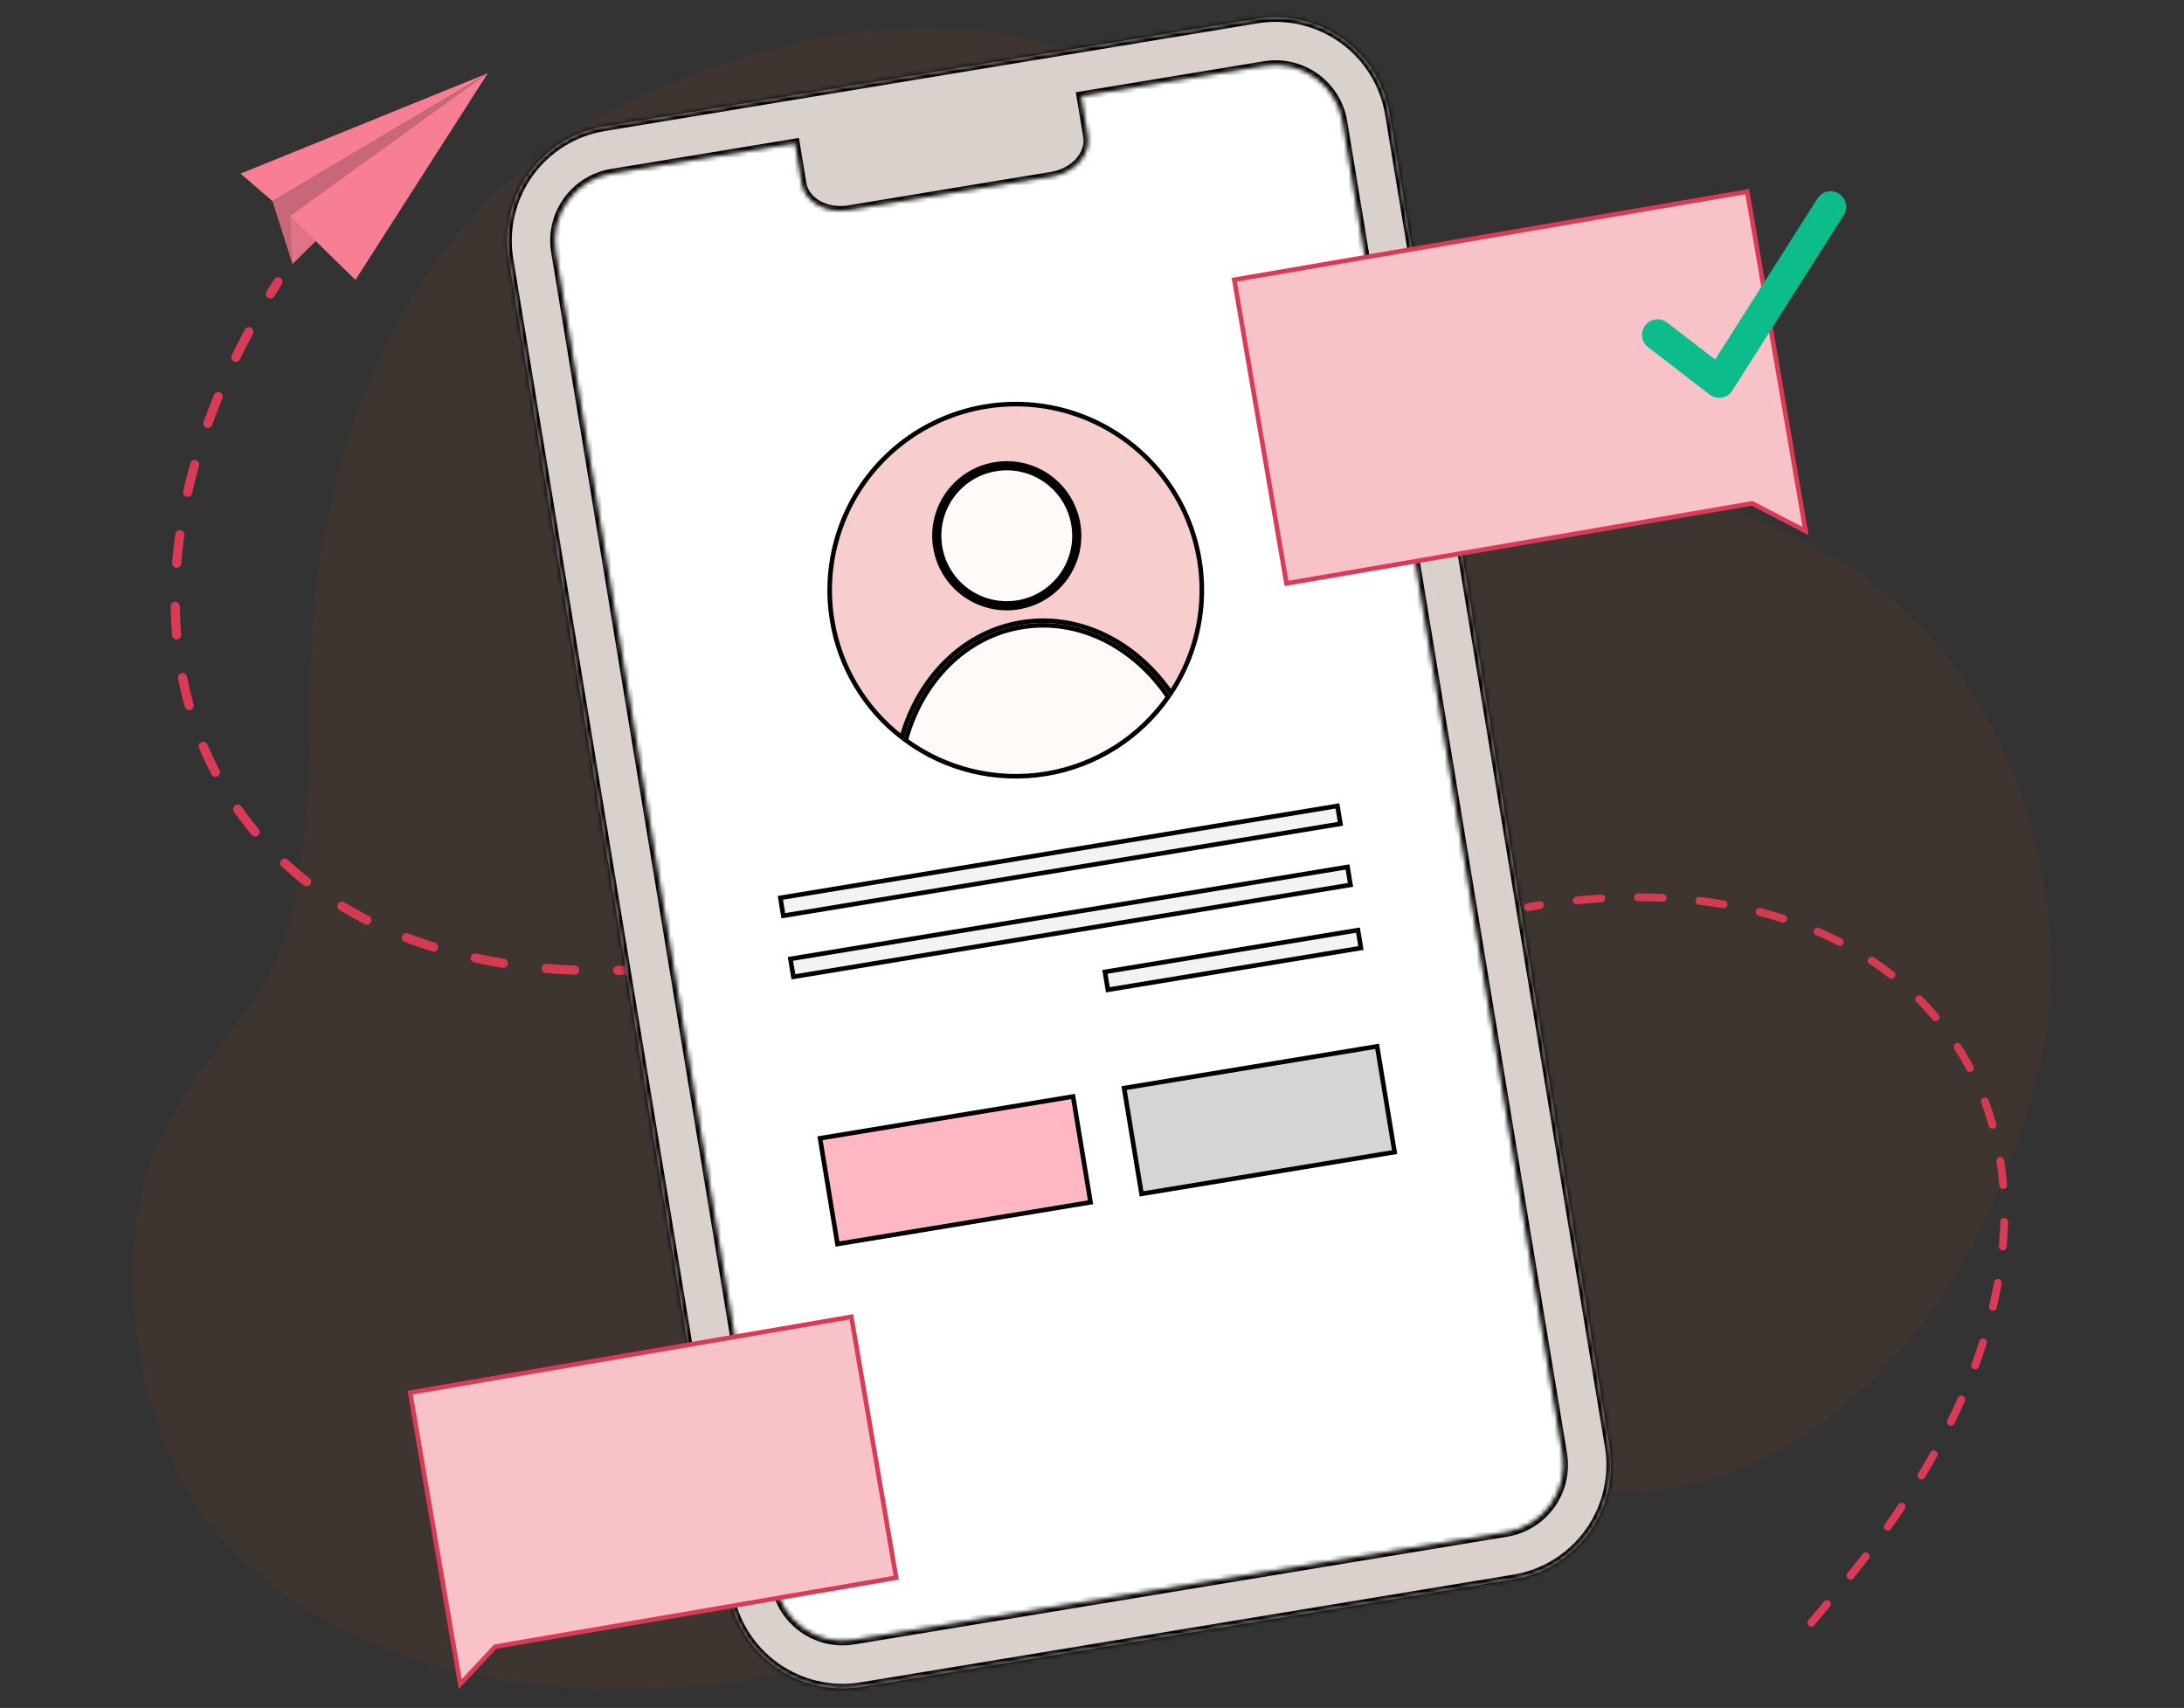 <svg width="477" height="373" viewBox="0 0 477 373" fill="none" xmlns="http://www.w3.org/2000/svg">
<rect x="0" y="0" width="477" height="373" fill="#333333" stroke="none"/>
<path d="M156.642 208.917C154.562 209.238 152.482 209.524 150.462 209.766C150.199 209.798 149.96 209.932 149.796 210.14C149.633 210.348 149.558 210.612 149.59 210.875C149.621 211.138 149.756 211.377 149.964 211.541C150.172 211.704 150.436 211.778 150.699 211.747C152.742 211.503 154.843 211.213 156.946 210.89C157.204 210.845 157.433 210.701 157.586 210.489C157.739 210.276 157.802 210.012 157.762 209.754C157.722 209.495 157.582 209.263 157.372 209.106C157.163 208.95 156.9 208.882 156.641 208.917L156.642 208.917Z" fill="#DB3A57"/>
<path d="M187.041 201.902L186.898 201.946C184.937 202.537 182.966 203.107 181.041 203.637C180.785 203.707 180.569 203.876 180.438 204.106C180.307 204.336 180.273 204.609 180.344 204.864C180.414 205.119 180.583 205.336 180.813 205.466C181.043 205.597 181.315 205.631 181.57 205.561C183.514 205.024 185.498 204.452 187.467 203.858L187.623 203.811L187.67 203.795C187.917 203.709 188.121 203.529 188.236 203.294C188.352 203.059 188.37 202.788 188.288 202.539C188.205 202.291 188.028 202.084 187.795 201.965C187.562 201.846 187.291 201.824 187.041 201.902Z" fill="#DB3A57"/>
<path d="M141.148 210.636C139.061 210.773 136.963 210.87 134.921 210.925C134.788 210.925 134.656 210.952 134.533 211.004C134.411 211.056 134.3 211.132 134.207 211.227C134.114 211.323 134.041 211.436 133.992 211.56C133.944 211.684 133.921 211.817 133.924 211.95C133.928 212.083 133.958 212.214 134.013 212.335C134.068 212.457 134.147 212.566 134.245 212.656C134.343 212.747 134.458 212.817 134.583 212.862C134.708 212.907 134.841 212.927 134.974 212.92C137.043 212.863 139.168 212.769 141.279 212.628C141.372 212.621 141.464 212.602 141.551 212.571C141.778 212.489 141.966 212.329 142.084 212.119C142.201 211.909 142.238 211.664 142.189 211.428C142.14 211.193 142.008 210.983 141.816 210.838C141.625 210.692 141.388 210.621 141.148 210.636Z" fill="#DB3A57"/>
<path d="M202.011 197.243C199.997 197.883 198.003 198.513 196.03 199.133C195.903 199.17 195.786 199.232 195.684 199.315C195.582 199.399 195.498 199.502 195.437 199.619C195.376 199.735 195.339 199.863 195.328 199.995C195.317 200.126 195.333 200.258 195.375 200.383C195.454 200.635 195.631 200.846 195.865 200.969C196.099 201.091 196.373 201.116 196.626 201.037C198.602 200.419 200.599 199.788 202.617 199.144L202.653 199.132C202.896 199.041 203.095 198.859 203.206 198.624C203.318 198.389 203.333 198.121 203.249 197.875C203.165 197.629 202.989 197.425 202.757 197.308C202.525 197.19 202.257 197.167 202.009 197.244L202.011 197.243Z" fill="#DB3A57"/>
<path d="M125.579 210.881C123.49 210.805 121.402 210.679 119.364 210.509C119.1 210.487 118.838 210.57 118.636 210.741C118.435 210.912 118.309 211.156 118.287 211.42C118.265 211.684 118.348 211.945 118.519 212.147C118.69 212.349 118.934 212.475 119.198 212.497C121.267 212.67 123.386 212.798 125.505 212.875C125.632 212.88 125.759 212.86 125.88 212.817C126.097 212.739 126.281 212.587 126.399 212.388C126.517 212.188 126.562 211.954 126.527 211.725C126.491 211.497 126.377 211.287 126.204 211.133C126.031 210.979 125.81 210.89 125.579 210.881Z" fill="#DB3A57"/>
<path d="M171.959 205.945C169.934 206.416 167.879 206.864 165.857 207.272C165.729 207.298 165.607 207.349 165.498 207.422C165.389 207.496 165.296 207.589 165.224 207.699C165.151 207.808 165.101 207.93 165.076 208.059C165.051 208.187 165.051 208.32 165.077 208.448C165.104 208.576 165.155 208.698 165.228 208.807C165.301 208.916 165.395 209.009 165.504 209.081C165.613 209.154 165.736 209.204 165.864 209.229C165.993 209.254 166.125 209.254 166.253 209.228C168.296 208.814 170.369 208.363 172.411 207.888C172.449 207.88 172.486 207.869 172.523 207.855C172.762 207.768 172.959 207.594 173.074 207.367C173.189 207.14 173.213 206.878 173.141 206.634C173.069 206.391 172.906 206.183 172.687 206.055C172.467 205.927 172.207 205.888 171.959 205.945Z" fill="#DB3A57"/>
<path d="M110.102 209.39C108.043 209.061 105.99 208.674 103.993 208.244C103.865 208.217 103.732 208.214 103.603 208.238C103.475 208.261 103.352 208.31 103.241 208.381C103.131 208.452 103.036 208.544 102.962 208.652C102.887 208.759 102.834 208.881 102.807 209.009C102.779 209.137 102.777 209.269 102.8 209.398C102.824 209.527 102.872 209.65 102.943 209.76C103.014 209.87 103.106 209.965 103.214 210.04C103.322 210.114 103.443 210.167 103.571 210.195C105.601 210.634 107.693 211.026 109.787 211.361C109.916 211.381 110.049 211.376 110.176 211.346C110.303 211.315 110.424 211.26 110.53 211.183C110.636 211.107 110.726 211.009 110.794 210.898C110.863 210.786 110.909 210.662 110.93 210.533C110.95 210.403 110.945 210.271 110.915 210.144C110.885 210.016 110.829 209.896 110.752 209.79C110.676 209.684 110.579 209.594 110.467 209.525C110.355 209.457 110.231 209.411 110.102 209.39Z" fill="#DB3A57"/>
<path d="M41.952 107.736C42.404 105.739 42.92 103.71 43.483 101.706C43.519 101.58 43.529 101.448 43.514 101.318C43.498 101.188 43.457 101.062 43.393 100.948C43.329 100.833 43.243 100.733 43.14 100.652C43.037 100.571 42.919 100.511 42.793 100.475C42.667 100.44 42.535 100.43 42.405 100.445C42.275 100.461 42.149 100.502 42.035 100.566C41.92 100.63 41.82 100.716 41.739 100.819C41.658 100.922 41.598 101.04 41.562 101.166C40.99 103.202 40.467 105.266 40.006 107.296C39.977 107.424 39.974 107.556 39.996 107.685C40.018 107.814 40.065 107.938 40.135 108.048C40.205 108.159 40.296 108.255 40.403 108.331C40.51 108.406 40.631 108.46 40.759 108.489C40.887 108.518 41.019 108.521 41.148 108.499C41.277 108.477 41.401 108.429 41.511 108.36C41.622 108.29 41.718 108.199 41.794 108.092C41.869 107.985 41.923 107.864 41.952 107.736Z" fill="#DB3A57"/>
<path d="M41.591 155.05C41.615 155.043 41.638 155.036 41.664 155.026C41.901 154.941 42.096 154.769 42.212 154.545C42.327 154.321 42.353 154.062 42.286 153.82C41.739 151.857 41.258 149.829 40.857 147.792C40.806 147.533 40.654 147.304 40.435 147.156C40.215 147.009 39.946 146.955 39.686 147.006C39.427 147.057 39.198 147.209 39.05 147.428C38.903 147.648 38.849 147.917 38.9 148.176C39.311 150.264 39.804 152.343 40.364 154.355C40.435 154.61 40.604 154.826 40.834 154.956C41.064 155.087 41.336 155.12 41.591 155.05Z" fill="#DB3A57"/>
<path d="M47.928 168.198C46.988 166.387 46.108 164.503 45.314 162.596C45.264 162.475 45.19 162.365 45.097 162.273C45.005 162.18 44.895 162.107 44.773 162.057C44.652 162.007 44.522 161.981 44.391 161.982C44.26 161.982 44.131 162.008 44.01 162.058C43.889 162.109 43.779 162.182 43.687 162.275C43.594 162.368 43.521 162.478 43.471 162.599C43.421 162.72 43.395 162.85 43.395 162.981C43.396 163.112 43.422 163.242 43.472 163.363C44.289 165.323 45.195 167.258 46.159 169.119C46.27 169.333 46.455 169.5 46.68 169.588C46.904 169.676 47.153 169.68 47.38 169.599C47.423 169.584 47.464 169.566 47.504 169.544C47.62 169.484 47.724 169.401 47.808 169.301C47.893 169.201 47.956 169.084 47.996 168.959C48.035 168.834 48.05 168.703 48.038 168.572C48.026 168.441 47.989 168.314 47.928 168.198Z" fill="#DB3A57"/>
<path d="M38.254 131.407C37.989 131.411 37.737 131.52 37.553 131.71C37.369 131.9 37.268 132.155 37.271 132.419C37.305 134.547 37.41 136.677 37.584 138.753C37.607 139.016 37.733 139.26 37.935 139.431C38.137 139.602 38.399 139.685 38.663 139.663C38.749 139.655 38.835 139.637 38.917 139.608C39.124 139.533 39.3 139.393 39.419 139.208C39.537 139.023 39.592 138.804 39.573 138.585C39.402 136.555 39.298 134.47 39.266 132.388C39.261 132.124 39.152 131.872 38.963 131.688C38.773 131.504 38.518 131.403 38.254 131.407Z" fill="#DB3A57"/>
<path d="M52.724 176.132C52.57 175.921 52.34 175.778 52.082 175.735C51.825 175.691 51.56 175.751 51.346 175.9C51.131 176.049 50.984 176.277 50.936 176.533C50.887 176.79 50.941 177.056 51.086 177.273C52.292 179.003 53.59 180.702 54.945 182.326C55.029 182.427 55.132 182.51 55.248 182.57C55.364 182.631 55.491 182.669 55.621 182.68C55.752 182.692 55.883 182.678 56.008 182.639C56.133 182.6 56.249 182.537 56.35 182.453C56.45 182.369 56.533 182.266 56.594 182.15C56.655 182.034 56.692 181.907 56.704 181.777C56.716 181.646 56.702 181.515 56.663 181.39C56.624 181.265 56.56 181.148 56.477 181.048C55.159 179.468 53.896 177.815 52.724 176.132Z" fill="#DB3A57"/>
<path d="M38.503 123.997C38.644 124.009 38.787 123.991 38.92 123.942C39.101 123.878 39.259 123.762 39.375 123.61C39.492 123.457 39.562 123.275 39.577 123.083C39.742 121.053 39.972 118.975 40.263 116.906C40.292 116.648 40.22 116.388 40.06 116.183C39.901 115.977 39.668 115.842 39.41 115.806C39.153 115.77 38.891 115.835 38.681 115.989C38.471 116.143 38.33 116.373 38.287 116.629C37.991 118.736 37.756 120.853 37.589 122.923C37.578 123.054 37.594 123.185 37.634 123.31C37.674 123.434 37.738 123.55 37.823 123.65C37.908 123.749 38.012 123.831 38.129 123.891C38.245 123.951 38.372 123.987 38.503 123.997Z" fill="#DB3A57"/>
<path d="M75.212 197.056C74.986 196.918 74.714 196.876 74.457 196.939C74.2 197.002 73.978 197.164 73.841 197.39C73.703 197.616 73.661 197.888 73.724 198.145C73.787 198.402 73.949 198.623 74.175 198.761C75.958 199.843 77.822 200.881 79.718 201.847C79.953 201.96 80.223 201.976 80.47 201.892C80.717 201.809 80.921 201.632 81.039 201.399C81.158 201.167 81.18 200.898 81.102 200.649C81.025 200.4 80.852 200.192 80.623 200.068C78.772 199.126 76.955 198.112 75.212 197.056Z" fill="#DB3A57"/>
<path d="M48.033 85.699C47.788 85.598 47.513 85.599 47.269 85.701C47.025 85.803 46.831 85.998 46.731 86.243C45.924 88.201 45.161 90.186 44.458 92.138C44.413 92.261 44.394 92.392 44.4 92.523C44.406 92.654 44.438 92.782 44.494 92.9C44.55 93.019 44.628 93.125 44.725 93.214C44.822 93.302 44.935 93.37 45.058 93.414C45.182 93.459 45.312 93.478 45.443 93.472C45.574 93.466 45.703 93.434 45.821 93.378C45.94 93.323 46.046 93.244 46.134 93.147C46.222 93.05 46.291 92.937 46.335 92.814C47.028 90.89 47.782 88.933 48.576 87.001C48.676 86.756 48.676 86.481 48.574 86.237C48.472 85.993 48.277 85.799 48.033 85.699Z" fill="#DB3A57"/>
<path d="M94.983 205.877C92.997 205.258 91.024 204.574 89.121 203.842C88.998 203.792 88.866 203.766 88.733 203.767C88.6 203.768 88.469 203.796 88.346 203.848C88.224 203.901 88.113 203.977 88.021 204.073C87.929 204.169 87.857 204.283 87.809 204.407C87.761 204.531 87.739 204.664 87.743 204.797C87.747 204.93 87.778 205.061 87.834 205.182C87.889 205.303 87.969 205.412 88.067 205.501C88.165 205.591 88.281 205.661 88.406 205.705C90.348 206.452 92.361 207.151 94.39 207.783C94.517 207.826 94.65 207.844 94.783 207.835C94.916 207.825 95.046 207.79 95.165 207.729C95.284 207.669 95.39 207.586 95.476 207.484C95.562 207.382 95.627 207.264 95.667 207.136C95.707 207.009 95.721 206.875 95.707 206.742C95.695 206.609 95.655 206.481 95.591 206.363C95.528 206.246 95.441 206.143 95.337 206.06C95.232 205.977 95.112 205.915 94.984 205.879L94.983 205.877Z" fill="#DB3A57"/>
<path d="M62.864 187.771C62.669 187.592 62.412 187.496 62.147 187.507C61.883 187.517 61.633 187.632 61.454 187.826C61.274 188.02 61.179 188.278 61.189 188.542C61.199 188.806 61.314 189.056 61.508 189.236C63.049 190.663 64.676 192.048 66.342 193.351C66.55 193.514 66.815 193.588 67.077 193.556C67.34 193.524 67.579 193.389 67.742 193.181C67.905 192.972 67.979 192.708 67.947 192.445C67.915 192.182 67.78 191.943 67.572 191.78C65.949 190.511 64.365 189.161 62.864 187.771Z" fill="#DB3A57"/>
<path d="M54.821 71.567C54.587 71.442 54.314 71.415 54.061 71.492C53.808 71.569 53.595 71.743 53.471 71.976C52.476 73.837 51.511 75.73 50.603 77.6C50.546 77.718 50.513 77.846 50.505 77.977C50.497 78.108 50.516 78.239 50.558 78.363C50.601 78.486 50.668 78.6 50.755 78.698C50.842 78.796 50.948 78.876 51.066 78.933C51.183 78.991 51.311 79.024 51.442 79.032C51.573 79.039 51.704 79.021 51.828 78.978C51.952 78.936 52.066 78.869 52.163 78.782C52.261 78.695 52.341 78.589 52.398 78.471C53.295 76.624 54.248 74.752 55.233 72.915C55.357 72.681 55.383 72.408 55.306 72.156C55.228 71.903 55.054 71.691 54.821 71.567Z" fill="#DB3A57"/>
<path d="M59.871 60.982C59.303 61.883 58.747 62.783 58.2 63.683C58.132 63.795 58.087 63.92 58.066 64.049C58.047 64.178 58.052 64.311 58.083 64.438C58.114 64.565 58.17 64.685 58.247 64.791C58.325 64.897 58.422 64.986 58.534 65.054C58.646 65.122 58.77 65.168 58.9 65.188C59.029 65.208 59.161 65.202 59.289 65.171C59.416 65.14 59.536 65.084 59.642 65.007C59.748 64.929 59.837 64.832 59.905 64.72C60.445 63.827 60.997 62.935 61.559 62.046C61.689 61.822 61.728 61.557 61.666 61.306C61.604 61.055 61.448 60.837 61.229 60.7C61.011 60.562 60.747 60.514 60.494 60.566C60.241 60.619 60.018 60.768 59.872 60.981L59.871 60.982Z" fill="#DB3A57"/>
<path d="M418.923 321.826C419.853 320.288 420.756 318.738 421.604 317.221C421.714 317.024 421.898 316.878 422.116 316.817C422.333 316.755 422.566 316.783 422.763 316.893C422.961 317.003 423.106 317.187 423.168 317.405C423.229 317.622 423.202 317.855 423.092 318.052C422.234 319.587 421.322 321.153 420.383 322.708C420.264 322.897 420.075 323.032 419.858 323.083C419.64 323.135 419.411 323.099 419.22 322.983C419.029 322.867 418.891 322.681 418.835 322.465C418.78 322.249 418.812 322.019 418.924 321.826L418.923 321.826Z" fill="#DB3A57"/>
<path d="M403.496 343.556L403.577 343.458C404.682 342.101 405.772 340.73 406.818 339.381C406.956 339.202 407.16 339.086 407.384 339.058C407.608 339.029 407.835 339.091 408.013 339.23C408.192 339.368 408.308 339.572 408.337 339.796C408.365 340.02 408.303 340.247 408.165 340.425C407.109 341.786 406.012 343.167 404.902 344.528L404.814 344.637L404.787 344.669C404.638 344.836 404.429 344.938 404.206 344.953C403.983 344.968 403.763 344.894 403.594 344.748C403.424 344.602 403.319 344.395 403.301 344.172C403.282 343.949 403.353 343.728 403.496 343.556Z" fill="#DB3A57"/>
<path d="M425.32 310.147C426.108 308.543 426.866 306.918 427.573 305.323C427.617 305.218 427.681 305.122 427.762 305.042C427.843 304.962 427.939 304.899 428.044 304.857C428.15 304.814 428.263 304.794 428.377 304.796C428.491 304.798 428.603 304.823 428.707 304.869C428.811 304.915 428.905 304.981 428.983 305.064C429.061 305.147 429.121 305.245 429.161 305.352C429.201 305.459 429.218 305.572 429.213 305.686C429.208 305.8 429.181 305.911 429.132 306.014C428.414 307.63 427.649 309.277 426.851 310.898C426.815 310.97 426.77 311.036 426.717 311.095C426.579 311.247 426.391 311.344 426.187 311.369C425.983 311.393 425.777 311.343 425.607 311.227C425.437 311.112 425.315 310.939 425.262 310.741C425.209 310.543 425.23 310.332 425.32 310.147Z" fill="#DB3A57"/>
<path d="M394.947 353.865C396.108 352.483 397.254 351.113 398.385 349.756C398.456 349.668 398.543 349.595 398.642 349.542C398.741 349.488 398.85 349.455 398.962 349.445C399.074 349.435 399.187 349.447 399.294 349.482C399.401 349.516 399.5 349.571 399.585 349.645C399.759 349.79 399.868 349.997 399.889 350.222C399.91 350.448 399.84 350.672 399.696 350.846C398.565 352.205 397.416 353.578 396.251 354.962L396.23 354.986C396.079 355.149 395.871 355.247 395.649 355.259C395.428 355.27 395.21 355.195 395.043 355.049C394.876 354.902 394.773 354.697 394.755 354.476C394.738 354.254 394.807 354.035 394.949 353.864L394.947 353.865Z" fill="#DB3A57"/>
<path d="M430.577 297.93C431.196 296.255 431.776 294.565 432.304 292.899C432.373 292.684 432.524 292.504 432.725 292.401C432.925 292.297 433.159 292.277 433.374 292.345C433.59 292.413 433.769 292.565 433.873 292.765C433.977 292.966 433.997 293.2 433.929 293.415C433.392 295.105 432.804 296.821 432.177 298.52C432.139 298.622 432.082 298.716 432.009 298.797C431.876 298.943 431.696 299.039 431.5 299.067C431.305 299.096 431.105 299.055 430.936 298.953C430.767 298.85 430.638 298.692 430.573 298.506C430.508 298.319 430.509 298.115 430.577 297.93Z" fill="#DB3A57"/>
<path d="M411.594 332.958C412.625 331.512 413.647 330.035 414.627 328.57C414.689 328.477 414.769 328.398 414.862 328.336C414.956 328.273 415.06 328.23 415.17 328.209C415.28 328.187 415.393 328.187 415.502 328.209C415.612 328.231 415.716 328.275 415.809 328.337C415.902 328.399 415.982 328.479 416.044 328.572C416.106 328.666 416.149 328.77 416.171 328.88C416.193 328.99 416.192 329.103 416.17 329.212C416.148 329.322 416.105 329.426 416.043 329.519C415.052 330.998 414.021 332.489 412.982 333.947C412.963 333.975 412.942 334 412.919 334.025C412.773 334.186 412.571 334.285 412.355 334.302C412.138 334.318 411.924 334.252 411.755 334.116C411.585 333.98 411.475 333.784 411.445 333.569C411.415 333.354 411.469 333.135 411.594 332.958Z" fill="#DB3A57"/>
<path d="M434.433 285.22C434.843 283.487 435.205 281.739 435.515 280.022C435.535 279.912 435.576 279.806 435.636 279.712C435.697 279.618 435.775 279.537 435.867 279.473C435.959 279.409 436.063 279.364 436.172 279.34C436.281 279.316 436.394 279.314 436.504 279.334C436.615 279.354 436.72 279.395 436.814 279.455C436.908 279.516 436.989 279.594 437.053 279.686C437.117 279.778 437.162 279.881 437.186 279.991C437.21 280.1 437.212 280.213 437.192 280.323C436.879 282.069 436.509 283.849 436.092 285.612C436.066 285.721 436.019 285.824 435.954 285.915C435.888 286.005 435.805 286.082 435.71 286.141C435.615 286.2 435.509 286.239 435.399 286.257C435.288 286.275 435.175 286.271 435.066 286.245C434.957 286.22 434.855 286.173 434.764 286.107C434.673 286.042 434.596 285.959 434.537 285.864C434.479 285.769 434.439 285.663 434.421 285.552C434.403 285.442 434.407 285.329 434.433 285.22Z" fill="#DB3A57"/>
<path d="M376.304 198.33C374.58 198.038 372.809 197.785 371.043 197.578C370.932 197.565 370.824 197.531 370.727 197.476C370.629 197.422 370.543 197.348 370.474 197.261C370.404 197.173 370.353 197.072 370.322 196.964C370.292 196.857 370.283 196.744 370.296 196.633C370.309 196.522 370.343 196.414 370.398 196.317C370.452 196.219 370.526 196.133 370.614 196.063C370.701 195.994 370.802 195.943 370.91 195.912C371.017 195.881 371.13 195.872 371.241 195.885C373.036 196.096 374.836 196.354 376.589 196.65C376.7 196.668 376.805 196.709 376.9 196.768C376.995 196.828 377.077 196.905 377.141 196.997C377.206 197.088 377.252 197.191 377.277 197.3C377.302 197.409 377.305 197.522 377.287 197.633C377.268 197.743 377.228 197.848 377.168 197.943C377.109 198.038 377.031 198.12 376.94 198.185C376.849 198.25 376.745 198.296 376.636 198.321C376.527 198.346 376.414 198.349 376.304 198.33Z" fill="#DB3A57"/>
<path d="M413.793 213.433C413.78 213.449 413.766 213.465 413.75 213.482C413.606 213.641 413.407 213.74 413.192 213.759C412.978 213.777 412.765 213.714 412.596 213.581C411.223 212.511 409.777 211.472 408.299 210.493C408.111 210.368 407.979 210.174 407.934 209.952C407.889 209.731 407.934 209.5 408.059 209.312C408.183 209.124 408.378 208.992 408.599 208.947C408.821 208.902 409.051 208.947 409.239 209.071C410.754 210.075 412.236 211.14 413.644 212.238C413.822 212.377 413.937 212.58 413.965 212.804C413.993 213.028 413.931 213.254 413.793 213.433Z" fill="#DB3A57"/>
<path d="M422.117 222.714C420.993 221.383 419.79 220.075 418.543 218.828C418.463 218.748 418.401 218.655 418.358 218.551C418.315 218.448 418.293 218.337 418.293 218.225C418.293 218.113 418.315 218.002 418.357 217.899C418.4 217.796 418.463 217.702 418.542 217.622C418.621 217.543 418.715 217.48 418.818 217.438C418.922 217.395 419.033 217.373 419.145 217.373C419.256 217.373 419.367 217.395 419.471 217.437C419.574 217.48 419.668 217.543 419.747 217.622C421.03 218.904 422.264 220.25 423.42 221.616C423.553 221.774 423.625 221.974 423.621 222.18C423.618 222.386 423.54 222.584 423.402 222.737C423.376 222.766 423.349 222.793 423.319 222.817C423.233 222.889 423.134 222.944 423.027 222.978C422.921 223.012 422.808 223.025 422.697 223.015C422.585 223.006 422.476 222.974 422.377 222.923C422.278 222.871 422.189 222.8 422.117 222.714Z" fill="#DB3A57"/>
<path d="M396.203 203.107C396.293 202.9 396.461 202.736 396.671 202.653C396.88 202.569 397.115 202.572 397.322 202.661C398.992 203.379 400.641 204.155 402.223 204.968C402.424 205.071 402.576 205.25 402.645 205.465C402.714 205.681 402.695 205.914 402.592 206.115C402.558 206.181 402.515 206.243 402.466 206.298C402.339 206.437 402.171 206.531 401.986 206.564C401.802 206.598 401.611 206.57 401.444 206.484C399.896 205.688 398.284 204.929 396.65 204.226C396.442 204.136 396.279 203.968 396.195 203.759C396.112 203.549 396.115 203.315 396.203 203.107Z" fill="#DB3A57"/>
<path d="M426.824 229.082C426.707 228.892 426.67 228.664 426.719 228.446C426.769 228.229 426.902 228.039 427.089 227.918C427.277 227.798 427.505 227.755 427.723 227.801C427.942 227.846 428.134 227.975 428.258 228.16C429.233 229.675 430.153 231.253 430.994 232.851C431.047 232.95 431.079 233.059 431.089 233.17C431.099 233.281 431.088 233.394 431.054 233.501C431.021 233.608 430.967 233.707 430.896 233.793C430.824 233.879 430.737 233.95 430.638 234.002C430.539 234.054 430.43 234.086 430.319 234.097C430.208 234.107 430.095 234.095 429.988 234.062C429.881 234.029 429.782 233.975 429.696 233.904C429.61 233.832 429.539 233.744 429.487 233.645C428.668 232.091 427.773 230.556 426.824 229.082Z" fill="#DB3A57"/>
<path d="M390.27 200.894C390.233 201.01 390.172 201.116 390.091 201.206C389.981 201.328 389.838 201.415 389.68 201.457C389.522 201.5 389.355 201.496 389.199 201.446C387.542 200.916 385.825 200.422 384.097 199.979C383.883 199.918 383.702 199.776 383.591 199.583C383.48 199.39 383.449 199.162 383.505 198.947C383.56 198.732 383.697 198.547 383.887 198.431C384.076 198.315 384.304 198.278 384.52 198.328C386.281 198.779 388.03 199.282 389.719 199.823C389.825 199.857 389.924 199.912 390.009 199.984C390.095 200.057 390.165 200.145 390.216 200.244C390.268 200.344 390.299 200.453 390.308 200.564C390.317 200.676 390.304 200.788 390.27 200.894Z" fill="#DB3A57"/>
<path d="M436.038 253.65C436.003 253.427 436.058 253.199 436.191 253.016C436.324 252.833 436.524 252.711 436.748 252.676C436.971 252.641 437.199 252.696 437.382 252.829C437.564 252.962 437.687 253.162 437.722 253.386C437.997 255.145 438.21 256.956 438.356 258.768C438.369 258.99 438.294 259.208 438.148 259.376C438.001 259.544 437.795 259.648 437.573 259.666C437.351 259.683 437.131 259.614 436.96 259.471C436.789 259.329 436.68 259.125 436.657 258.904C436.515 257.135 436.305 255.371 436.038 253.65Z" fill="#DB3A57"/>
<path d="M356.92 195.966C356.92 195.74 357.01 195.523 357.17 195.364C357.33 195.204 357.547 195.114 357.773 195.114C359.582 195.114 361.398 195.157 363.169 195.236C363.28 195.241 363.39 195.268 363.491 195.316C363.593 195.363 363.684 195.43 363.759 195.513C363.835 195.595 363.893 195.692 363.931 195.797C363.97 195.902 363.987 196.014 363.982 196.126C363.977 196.238 363.949 196.347 363.902 196.449C363.855 196.55 363.788 196.641 363.705 196.717C363.623 196.792 363.526 196.851 363.421 196.889C363.315 196.927 363.204 196.944 363.092 196.939C361.347 196.861 359.556 196.82 357.772 196.818C357.546 196.818 357.329 196.728 357.169 196.568C357.01 196.409 356.92 196.192 356.92 195.966Z" fill="#DB3A57"/>
<path d="M436.575 272.135C436.733 270.365 436.833 268.585 436.874 266.844C436.874 266.73 436.897 266.617 436.941 266.513C436.985 266.408 437.05 266.313 437.131 266.233C437.213 266.154 437.309 266.092 437.415 266.05C437.521 266.008 437.634 265.988 437.747 265.991C437.861 265.994 437.973 266.019 438.077 266.066C438.181 266.112 438.274 266.179 438.351 266.263C438.429 266.346 438.489 266.444 438.528 266.551C438.567 266.657 438.584 266.771 438.579 266.885C438.537 268.661 438.434 270.479 438.273 272.287C438.266 272.401 438.237 272.512 438.186 272.614C438.136 272.716 438.065 272.807 437.979 272.882C437.893 272.956 437.792 273.013 437.684 273.048C437.575 273.083 437.461 273.095 437.347 273.085C437.234 273.075 437.124 273.043 437.023 272.989C436.922 272.936 436.833 272.863 436.762 272.774C436.69 272.686 436.636 272.584 436.604 272.474C436.573 272.365 436.563 272.25 436.577 272.137L436.575 272.135Z" fill="#DB3A57"/>
<path d="M432.72 240.877C432.641 240.665 432.65 240.431 432.744 240.225C432.838 240.02 433.01 239.86 433.222 239.781C433.434 239.702 433.668 239.711 433.874 239.805C434.079 239.899 434.239 240.071 434.318 240.283C434.944 241.964 435.509 243.699 435.996 245.439C436.057 245.657 436.03 245.89 435.919 246.087C435.808 246.284 435.624 246.429 435.406 246.49C435.188 246.551 434.956 246.523 434.758 246.412C434.561 246.301 434.416 246.117 434.355 245.899C433.881 244.205 433.33 242.514 432.72 240.877Z" fill="#DB3A57"/>
<path d="M343.55 196.731C343.527 196.506 343.595 196.282 343.738 196.107C343.881 195.932 344.088 195.821 344.313 195.798C346.106 195.618 347.915 195.472 349.687 195.363C349.799 195.356 349.911 195.371 350.017 195.407C350.123 195.444 350.22 195.501 350.304 195.575C350.388 195.649 350.456 195.739 350.505 195.84C350.554 195.94 350.583 196.049 350.59 196.161C350.597 196.273 350.581 196.385 350.545 196.491C350.509 196.596 350.452 196.694 350.378 196.778C350.303 196.862 350.213 196.93 350.113 196.979C350.012 197.028 349.903 197.057 349.791 197.064C348.041 197.172 346.252 197.315 344.481 197.496C344.256 197.518 344.032 197.449 343.857 197.306C343.683 197.163 343.572 196.956 343.55 196.731Z" fill="#DB3A57"/>
<path d="M333.547 197.278C334.443 197.123 335.335 196.976 336.224 196.837C336.335 196.819 336.447 196.824 336.556 196.85C336.665 196.877 336.768 196.924 336.858 196.99C336.948 197.056 337.025 197.139 337.083 197.234C337.142 197.33 337.181 197.436 337.198 197.546C337.215 197.657 337.211 197.77 337.185 197.879C337.158 197.988 337.111 198.09 337.045 198.181C336.979 198.271 336.896 198.348 336.8 198.406C336.705 198.464 336.599 198.503 336.488 198.521C335.607 198.657 334.723 198.802 333.838 198.958C333.619 198.988 333.397 198.932 333.219 198.801C333.041 198.671 332.92 198.476 332.882 198.259C332.844 198.041 332.892 197.818 333.016 197.635C333.14 197.452 333.33 197.324 333.546 197.279L333.547 197.278Z" fill="#DB3A57"/>
<path d="M59.514 43.927L63.878 57.618L106.536 16L59.514 43.927Z" fill="#F77E93"/>
<path opacity="0.2" d="M59.514 43.927L63.878 57.618L106.536 16L59.514 43.927Z" fill="#0A0A0A"/>
<path d="M63.37 47.195L63.878 57.618L96.286 25.018L63.37 47.195Z" fill="#F77E93"/>
<path opacity="0.1" d="M63.37 47.195L63.878 57.618L96.286 25.018L63.37 47.195Z" fill="#0A0A0A"/>
<path d="M52.551 37.917L106.536 16L77.631 61.128L63.37 47.195L106.536 16L59.514 43.927L52.551 37.917Z" fill="#F77E93"/>
<path opacity="0.1" d="M142.575 19.854C94.91 39.704 67.556 87.958 67.556 155.089C67.556 222.22 53.594 213.36 35.627 247.347C22.798 271.614 29.803 313.883 46.291 333.59C69.133 360.887 108.415 372.084 152.609 368.278C224.384 362.097 229.224 297.293 335.831 323.858C386.585 336.506 432.196 292.858 445.965 230.589C454.225 193.228 436.939 142.508 401.438 122.36C353.052 94.9 354.537 118.386 300.945 58.993C243.346 -4.841 193.88 -1.511 142.575 19.854Z" fill="#A14419"/>
<path d="M329.794 339.25L187.195 362.778C176.548 364.534 166.492 357.327 164.735 346.68L116.729 55.716C114.972 45.069 122.18 35.013 132.827 33.257L275.426 9.729C286.073 7.972 296.129 15.18 297.886 25.827L345.892 316.791C347.649 327.438 340.441 337.493 329.794 339.25Z" fill="white" stroke="black"/>
<mask id="path-46-inside-1_873_6492" fill="white">
<path fill-rule="evenodd" clip-rule="evenodd" d="M111.108 56.644L159.114 347.606C160.211 354.207 163.881 360.102 169.319 364C174.757 367.898 181.52 369.479 188.122 368.398L330.722 344.87C337.322 343.774 343.218 340.104 347.115 334.665C351.013 329.227 352.595 322.465 351.513 315.862L303.507 24.9C302.41 18.299 298.74 12.404 293.302 8.506C287.864 4.608 281.102 3.027 274.499 4.108L131.9 27.636C125.3 28.733 119.404 32.403 115.506 37.841C111.608 43.279 110.027 50.041 111.108 56.644ZM123.951 43.892C126.243 40.694 129.71 38.535 133.591 37.89L173.668 31.278L175.116 40.054C175.435 41.985 176.696 43.679 178.622 44.764C180.548 45.849 182.981 46.236 185.386 45.839L229.694 38.529C232.099 38.132 234.28 36.984 235.755 35.338C237.231 33.692 237.88 31.682 237.562 29.751L236.114 20.976L276.191 14.364C280.074 13.729 284.051 14.659 287.249 16.951C290.447 19.244 292.605 22.71 293.251 26.592L341.257 317.555C341.893 321.438 340.963 325.414 338.67 328.612C336.378 331.811 332.911 333.969 329.03 334.614L186.43 358.142C182.547 358.778 178.57 357.847 175.372 355.555C172.174 353.263 170.016 349.796 169.371 345.914L121.364 54.949C120.728 51.066 121.659 47.09 123.951 43.892Z"/>
</mask>
<path fill-rule="evenodd" clip-rule="evenodd" d="M111.108 56.644L159.114 347.606C160.211 354.207 163.881 360.102 169.319 364C174.757 367.898 181.52 369.479 188.122 368.398L330.722 344.87C337.322 343.774 343.218 340.104 347.115 334.665C351.013 329.227 352.595 322.465 351.513 315.862L303.507 24.9C302.41 18.299 298.74 12.404 293.302 8.506C287.864 4.608 281.102 3.027 274.499 4.108L131.9 27.636C125.3 28.733 119.404 32.403 115.506 37.841C111.608 43.279 110.027 50.041 111.108 56.644ZM123.951 43.892C126.243 40.694 129.71 38.535 133.591 37.89L173.668 31.278L175.116 40.054C175.435 41.985 176.696 43.679 178.622 44.764C180.548 45.849 182.981 46.236 185.386 45.839L229.694 38.529C232.099 38.132 234.28 36.984 235.755 35.338C237.231 33.692 237.88 31.682 237.562 29.751L236.114 20.976L276.191 14.364C280.074 13.729 284.051 14.659 287.249 16.951C290.447 19.244 292.605 22.71 293.251 26.592L341.257 317.555C341.893 321.438 340.963 325.414 338.67 328.612C336.378 331.811 332.911 333.969 329.03 334.614L186.43 358.142C182.547 358.778 178.57 357.847 175.372 355.555C172.174 353.263 170.016 349.796 169.371 345.914L121.364 54.949C120.728 51.066 121.659 47.09 123.951 43.892Z" fill="#DAD1CD"/>
<path d="M159.114 347.606L158.128 347.769L158.128 347.77L159.114 347.606ZM111.108 56.644L110.121 56.805L110.122 56.806L111.108 56.644ZM169.319 364L169.902 363.187L169.902 363.187L169.319 364ZM188.122 368.398L188.284 369.385L188.285 369.385L188.122 368.398ZM330.722 344.87L330.885 345.857L330.886 345.857L330.722 344.87ZM347.115 334.665L346.303 334.083L346.303 334.083L347.115 334.665ZM351.513 315.862L352.5 315.701L352.5 315.7L351.513 315.862ZM303.507 24.9L304.494 24.737L304.494 24.736L303.507 24.9ZM293.302 8.506L292.72 9.319L292.72 9.319L293.302 8.506ZM274.499 4.108L274.338 3.121L274.336 3.122L274.499 4.108ZM131.9 27.636L131.737 26.649L131.736 26.649L131.9 27.636ZM115.506 37.841L116.319 38.423L115.506 37.841ZM133.591 37.89L133.429 36.903L133.427 36.903L133.591 37.89ZM123.951 43.892L124.764 44.474L123.951 43.892ZM173.668 31.278L174.655 31.115L174.492 30.129L173.505 30.291L173.668 31.278ZM178.622 44.764L178.131 45.636L178.622 44.764ZM185.386 45.839L185.549 46.826L185.549 46.826L185.386 45.839ZM235.755 35.338L236.5 36.005L235.755 35.338ZM237.562 29.751L236.575 29.914L237.562 29.751ZM236.114 20.976L235.951 19.989L234.965 20.152L235.127 21.139L236.114 20.976ZM276.191 14.364L276.03 13.378L276.029 13.378L276.191 14.364ZM287.249 16.951L287.832 16.139L287.832 16.139L287.249 16.951ZM293.251 26.592L294.238 26.429L294.237 26.428L293.251 26.592ZM341.257 317.555L342.244 317.393L342.244 317.392L341.257 317.555ZM338.67 328.612L337.857 328.03L337.858 328.03L338.67 328.612ZM329.03 334.614L329.192 335.601L329.194 335.601L329.03 334.614ZM186.43 358.142L186.592 359.129L186.593 359.128L186.43 358.142ZM175.372 355.555L175.955 354.742L175.955 354.742L175.372 355.555ZM169.371 345.914L168.384 346.077L168.384 346.078L169.371 345.914ZM121.364 54.949L120.377 55.111L120.377 55.112L121.364 54.949ZM160.101 347.444L112.095 56.481L110.122 56.806L158.128 347.769L160.101 347.444ZM169.902 363.187C164.679 359.444 161.154 353.781 160.101 347.443L158.128 347.77C159.268 354.632 163.083 360.761 168.737 364.813L169.902 363.187ZM187.961 367.411C181.619 368.45 175.125 366.931 169.902 363.187L168.737 364.813C174.39 368.865 181.42 370.509 188.284 369.385L187.961 367.411ZM330.559 343.884L187.959 367.411L188.285 369.385L330.885 345.857L330.559 343.884ZM346.303 334.083C342.559 339.306 336.897 342.83 330.558 343.884L330.886 345.857C337.747 344.717 343.876 340.901 347.928 335.248L346.303 334.083ZM350.526 316.024C351.565 322.366 350.046 328.86 346.303 334.083L347.928 335.248C351.98 329.595 353.624 322.565 352.5 315.701L350.526 316.024ZM302.52 25.062L350.527 316.025L352.5 315.7L304.494 24.737L302.52 25.062ZM292.72 9.319C297.942 13.062 301.467 18.725 302.521 25.064L304.494 24.736C303.353 17.874 299.538 11.745 293.885 7.693L292.72 9.319ZM274.661 5.095C281.002 4.056 287.497 5.575 292.72 9.319L293.885 7.693C288.231 3.641 281.202 1.997 274.338 3.121L274.661 5.095ZM132.062 28.622L274.662 5.095L274.336 3.122L131.737 26.649L132.062 28.622ZM116.319 38.423C120.062 33.2 125.725 29.676 132.064 28.622L131.736 26.649C124.874 27.79 118.745 31.605 114.693 37.258L116.319 38.423ZM112.095 56.482C111.056 50.141 112.575 43.646 116.319 38.423L114.693 37.258C110.641 42.912 108.997 49.941 110.121 56.805L112.095 56.482ZM133.427 36.903C129.285 37.592 125.585 39.896 123.138 43.309L124.764 44.474C126.902 41.491 130.135 39.478 133.756 38.876L133.427 36.903ZM173.505 30.291L133.429 36.903L133.754 38.876L173.831 32.265L173.505 30.291ZM176.103 39.891L174.655 31.115L172.682 31.441L174.13 40.217L176.103 39.891ZM179.112 43.893C177.412 42.935 176.365 41.482 176.103 39.891L174.13 40.217C174.504 42.488 175.98 44.424 178.131 45.636L179.112 43.893ZM185.223 44.852C183.018 45.216 180.819 44.855 179.112 43.893L178.131 45.636C180.276 46.844 182.944 47.255 185.549 46.826L185.223 44.852ZM229.531 37.542L185.223 44.852L185.549 46.826L229.857 39.515L229.531 37.542ZM235.01 34.67C233.703 36.129 231.737 37.178 229.531 37.542L229.857 39.515C232.462 39.085 234.856 37.839 236.5 36.005L235.01 34.67ZM236.575 29.914C236.838 31.505 236.313 33.217 235.01 34.67L236.5 36.005C238.148 34.167 238.923 31.86 238.549 29.588L236.575 29.914ZM235.127 21.139L236.575 29.914L238.549 29.588L237.101 20.813L235.127 21.139ZM276.029 13.378L235.951 19.989L236.277 21.963L276.354 15.351L276.029 13.378ZM287.832 16.139C284.418 13.692 280.174 12.699 276.03 13.378L276.353 15.351C279.975 14.758 283.684 15.626 286.666 17.764L287.832 16.139ZM294.237 26.428C293.548 22.285 291.245 18.585 287.832 16.139L286.666 17.764C289.649 19.902 291.662 23.136 292.264 26.756L294.237 26.428ZM342.244 317.392L294.238 26.429L292.264 26.755L340.27 317.717L342.244 317.392ZM339.483 329.195C341.93 325.782 342.922 321.537 342.244 317.393L340.27 317.716C340.863 321.338 339.995 325.047 337.857 328.03L339.483 329.195ZM329.194 335.601C333.336 334.912 337.037 332.608 339.483 329.195L337.858 328.03C335.72 331.013 332.486 333.026 328.866 333.628L329.194 335.601ZM186.593 359.128L329.192 335.601L328.867 333.628L186.267 357.155L186.593 359.128ZM174.79 356.368C178.203 358.814 182.447 359.807 186.592 359.129L186.269 357.155C182.647 357.748 178.938 356.88 175.955 354.742L174.79 356.368ZM168.384 346.078C169.073 350.221 171.376 353.921 174.79 356.368L175.955 354.742C172.972 352.604 170.959 349.371 170.357 345.75L168.384 346.078ZM120.377 55.112L168.384 346.077L170.357 345.752L122.351 54.786L120.377 55.112ZM123.138 43.309C120.692 46.722 119.699 50.967 120.377 55.111L122.351 54.788C121.758 51.166 122.626 47.457 124.764 44.474L123.138 43.309Z" fill="black" mask="url(#path-46-inside-1_873_6492)"/>
<path d="M300.777 228.513L304.588 251.612L249.32 260.731L245.508 237.631L300.777 228.513Z" fill="#D5D5D5" stroke="black"/>
<path d="M234.369 239.469L238.18 262.569L182.912 271.688L179.101 248.588L234.369 239.469Z" fill="#FFB7C4" stroke="black"/>
<path d="M181.751 135.51L181.751 135.51C180.667 128.948 181.211 122.22 183.334 115.917C185.458 109.615 189.095 103.929 193.928 99.36C198.76 94.791 204.641 91.478 211.052 89.711C217.464 87.944 224.211 87.778 230.702 89.227C237.193 90.676 243.229 93.696 248.281 98.022C253.333 102.347 257.246 107.847 259.677 114.037C262.108 120.228 262.982 126.92 262.223 133.527C261.492 139.891 259.269 145.988 255.737 151.323C248.118 140.242 235.733 133.856 223.006 135.956C210.289 138.054 200.61 148.069 196.955 161.01C188.847 154.749 183.407 145.638 181.751 135.51Z" fill="#F7CDCD" stroke="black"/>
<path d="M234.969 114.517C236.343 122.847 230.704 130.714 222.374 132.089C214.044 133.463 206.176 127.824 204.802 119.494C203.428 111.164 209.067 103.297 217.397 101.922C225.727 100.548 233.594 106.187 234.969 114.517Z" fill="#FFFAF7" stroke="black" stroke-width="2"/>
<path d="M212.232 168.375C207.029 167.107 202.129 164.824 197.813 161.656C201.302 148.833 210.784 138.986 223.168 136.943C235.564 134.897 247.709 141.188 255.132 152.211C252.061 156.596 248.153 160.331 243.631 163.201C239.015 166.132 233.855 168.101 228.459 168.99C223.064 169.879 217.545 169.67 212.232 168.375Z" fill="#FFFAF7" stroke="black"/>
<path d="M292.112 176.003L292.758 179.915L171.083 199.99L170.437 196.078L292.112 176.003Z" fill="#F3F3F3" stroke="black"/>
<path d="M294.312 189.337L294.958 193.249L173.283 213.324L172.637 209.413L294.312 189.337Z" fill="#F3F3F3" stroke="black"/>
<path d="M296.588 203.129L297.234 207.04L241.966 216.159L241.32 212.248L296.588 203.129Z" fill="#F3F3F3" stroke="black"/>
<path d="M108.329 359.581L195.73 344.56L185.937 287.577L89.578 304.138L100.516 367.788L108.048 359.732L108.163 359.609L108.329 359.581Z" fill="#F7C3C9" stroke="#DB3A57"/>
<path d="M382.522 109.959L280.974 127.411L269.577 61.099L381.604 41.846L394.345 115.98L382.837 110.008L382.687 109.93L382.522 109.959Z" fill="#F7C3C9" stroke="#DB3A57"/>
<path d="M376.369 86.765C376.271 86.792 376.172 86.819 376.068 86.831C375.603 86.913 375.126 86.897 374.667 86.785C374.208 86.672 373.778 86.465 373.403 86.177L359.954 75.831C359.239 75.281 358.772 74.469 358.655 73.575C358.539 72.68 358.782 71.776 359.332 71.061C359.883 70.346 360.694 69.878 361.589 69.762C362.484 69.645 363.388 69.889 364.103 70.439L374.602 78.516L396.94 43.35C397.18 42.973 397.492 42.647 397.857 42.39C398.223 42.133 398.636 41.951 399.072 41.854C399.508 41.757 399.959 41.746 400.399 41.823C400.839 41.9 401.259 42.063 401.636 42.303C402.013 42.542 402.34 42.854 402.596 43.22C402.853 43.585 403.035 43.998 403.132 44.434C403.23 44.87 403.24 45.321 403.163 45.761C403.086 46.201 402.923 46.622 402.683 46.999L378.346 85.303C377.892 86.02 377.187 86.541 376.369 86.765Z" fill="#0CBC8B"/>
</svg>

